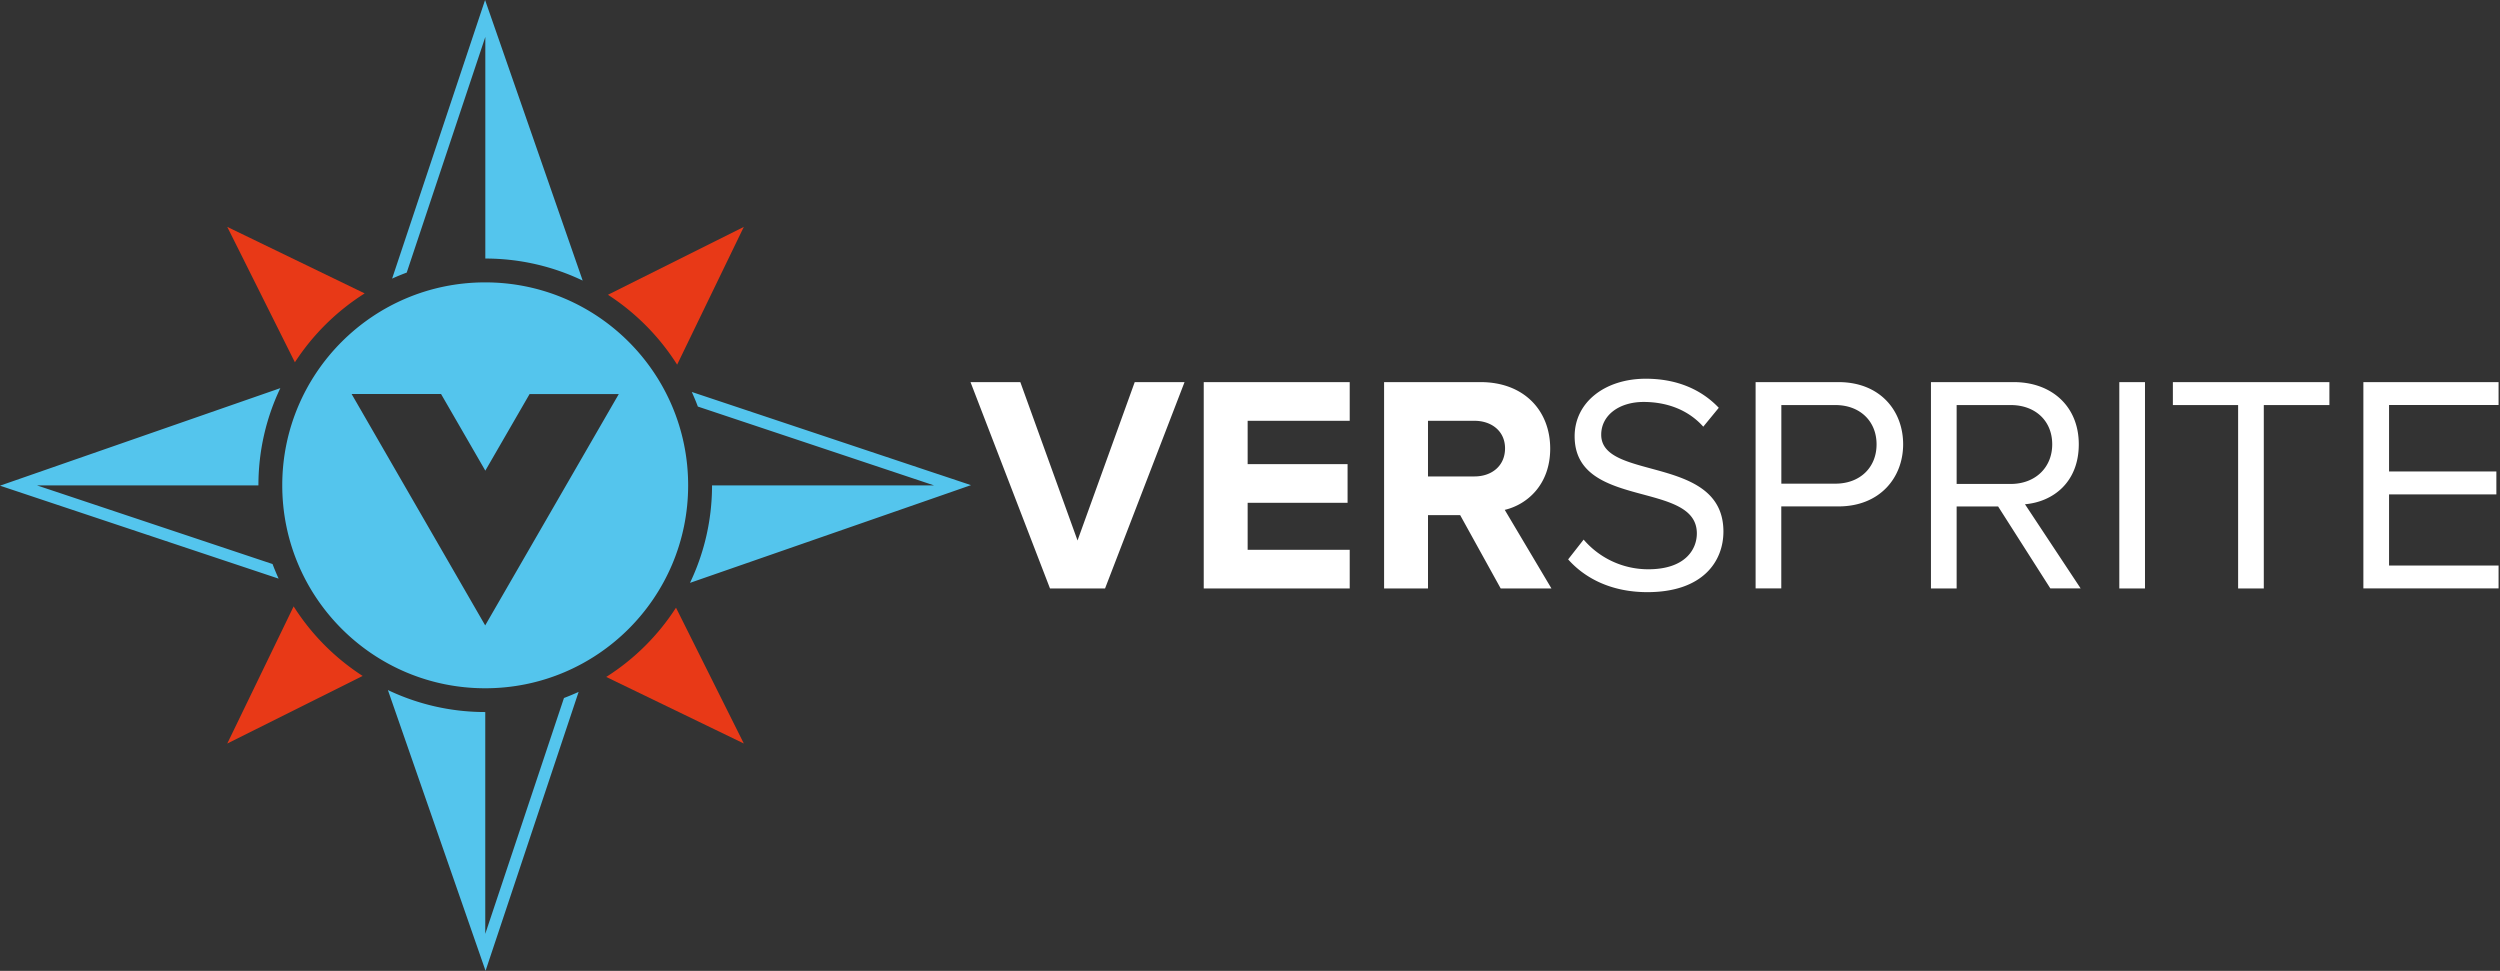 <svg xmlns="http://www.w3.org/2000/svg" width="206" height="80" fill="none"><rect width="100%" height="100%" fill="#333333" stroke="none"/><g clip-path="url(#a)"><path fill="#fff" d="m86.52 48.489-6.55-17.003h4.105l4.714 13.05 4.713-13.05h4.105l-6.55 17.003zM99.188 48.489V31.486h12.028v3.187h-8.41v3.57h8.234v3.186h-8.234v3.874h8.41v3.186zM123.657 48.489l-3.338-6.04h-2.652v6.04h-3.618V31.486h7.954c3.545 0 5.734 2.318 5.734 5.48 0 2.98-1.91 4.615-3.746 5.047l3.849 6.476h-4.183m.359-11.548c0-1.404-1.095-2.268-2.524-2.268h-3.825v4.585h3.825c1.429 0 2.524-.869 2.524-2.317M129.215 46.093l1.276-1.63a7 7 0 0 0 5.328 2.445c3.034 0 4.001-1.63 4.001-2.956 0-4.384-10.07-1.939-10.07-8.003 0-2.803 2.499-4.742 5.862-4.742 2.573 0 4.586.893 6.015 2.395l-1.277 1.557c-1.276-1.429-3.059-2.038-4.919-2.038-2.013 0-3.491 1.095-3.491 2.7 0 3.826 10.07 1.63 10.07 7.98 0 2.444-1.684 4.992-6.27 4.992-2.931 0-5.121-1.119-6.525-2.7M144.662 48.489V31.486h6.83c3.417 0 5.327 2.347 5.327 5.121s-1.94 5.121-5.327 5.121h-4.714v6.756h-2.116zm9.967-11.877c0-1.91-1.375-3.235-3.388-3.235h-4.458v6.476h4.458c2.013 0 3.388-1.326 3.388-3.236zM168.951 48.489l-4.306-6.756h-3.418v6.756h-2.116V31.486h6.83c3.108 0 5.351 1.989 5.351 5.121s-2.116 4.743-4.433 4.944l4.586 6.933h-2.499zm.152-11.877c0-1.94-1.4-3.235-3.417-3.235h-4.459v6.5h4.459c2.013 0 3.417-1.35 3.417-3.26zM174.631 48.489V31.486h2.116V48.49zM184.421 48.489V33.377h-5.376V31.49h12.898v1.886h-5.406v15.112zM194.742 48.489V31.486h11.14v1.886h-9.024v5.479h8.843v1.885h-8.843V46.6h9.024v1.885h-11.14z"/><path fill="#E83917" d="m30.049 24.176-11.322-5.48 5.572 11.156a18.9 18.9 0 0 1 5.75-5.676M50.096 24.289a18.9 18.9 0 0 1 5.7 5.759l5.494-11.351zM24.196 49.967l-5.47 11.302 11.156-5.572a18.8 18.8 0 0 1-5.686-5.73M55.698 50.08a18.8 18.8 0 0 1-5.745 5.7l11.337 5.484-5.587-11.189z"/><path fill="#54C5ED" d="M39.98 23.268c-9.235 0-16.722 7.487-16.722 16.722s7.487 16.723 16.723 16.723 16.722-7.487 16.722-16.723-7.487-16.722-16.723-16.722m0 28.265L28.974 32.468h7.37l3.647 6.314 3.648-6.313h7.35zM33.513 22.462 39.99 3.044v18.26c2.868 0 5.588.652 8.023 1.816l-7.095-20.4L39.97 0l-.913 2.735-6.747 20.223a17 17 0 0 1 1.203-.496M46.471 57.513l-6.485 19.438-.01-.03.01.025V58.672c-2.873 0-5.593-.653-8.023-1.812l7.1 20.415.947 2.72.913-2.735 6.756-20.248a20 20 0 0 1-1.203.501zM22.457 46.476l-19.413-6.48h18.25c0-2.873.648-5.583 1.806-8.014l-20.375 7.09L0 40.02l2.735.913 20.223 6.746a20 20 0 0 1-.5-1.203M77.27 39.062l-20.267-6.765c.176.392.348.795.5 1.203l19.458 6.495H58.672c0 2.872-.653 5.597-1.816 8.033l20.434-7.105 2.72-.948-2.735-.913z"/></g><defs><clipPath id="a"><path fill="#fff" d="M0 0h205.882v80H0z"/></clipPath></defs></svg>